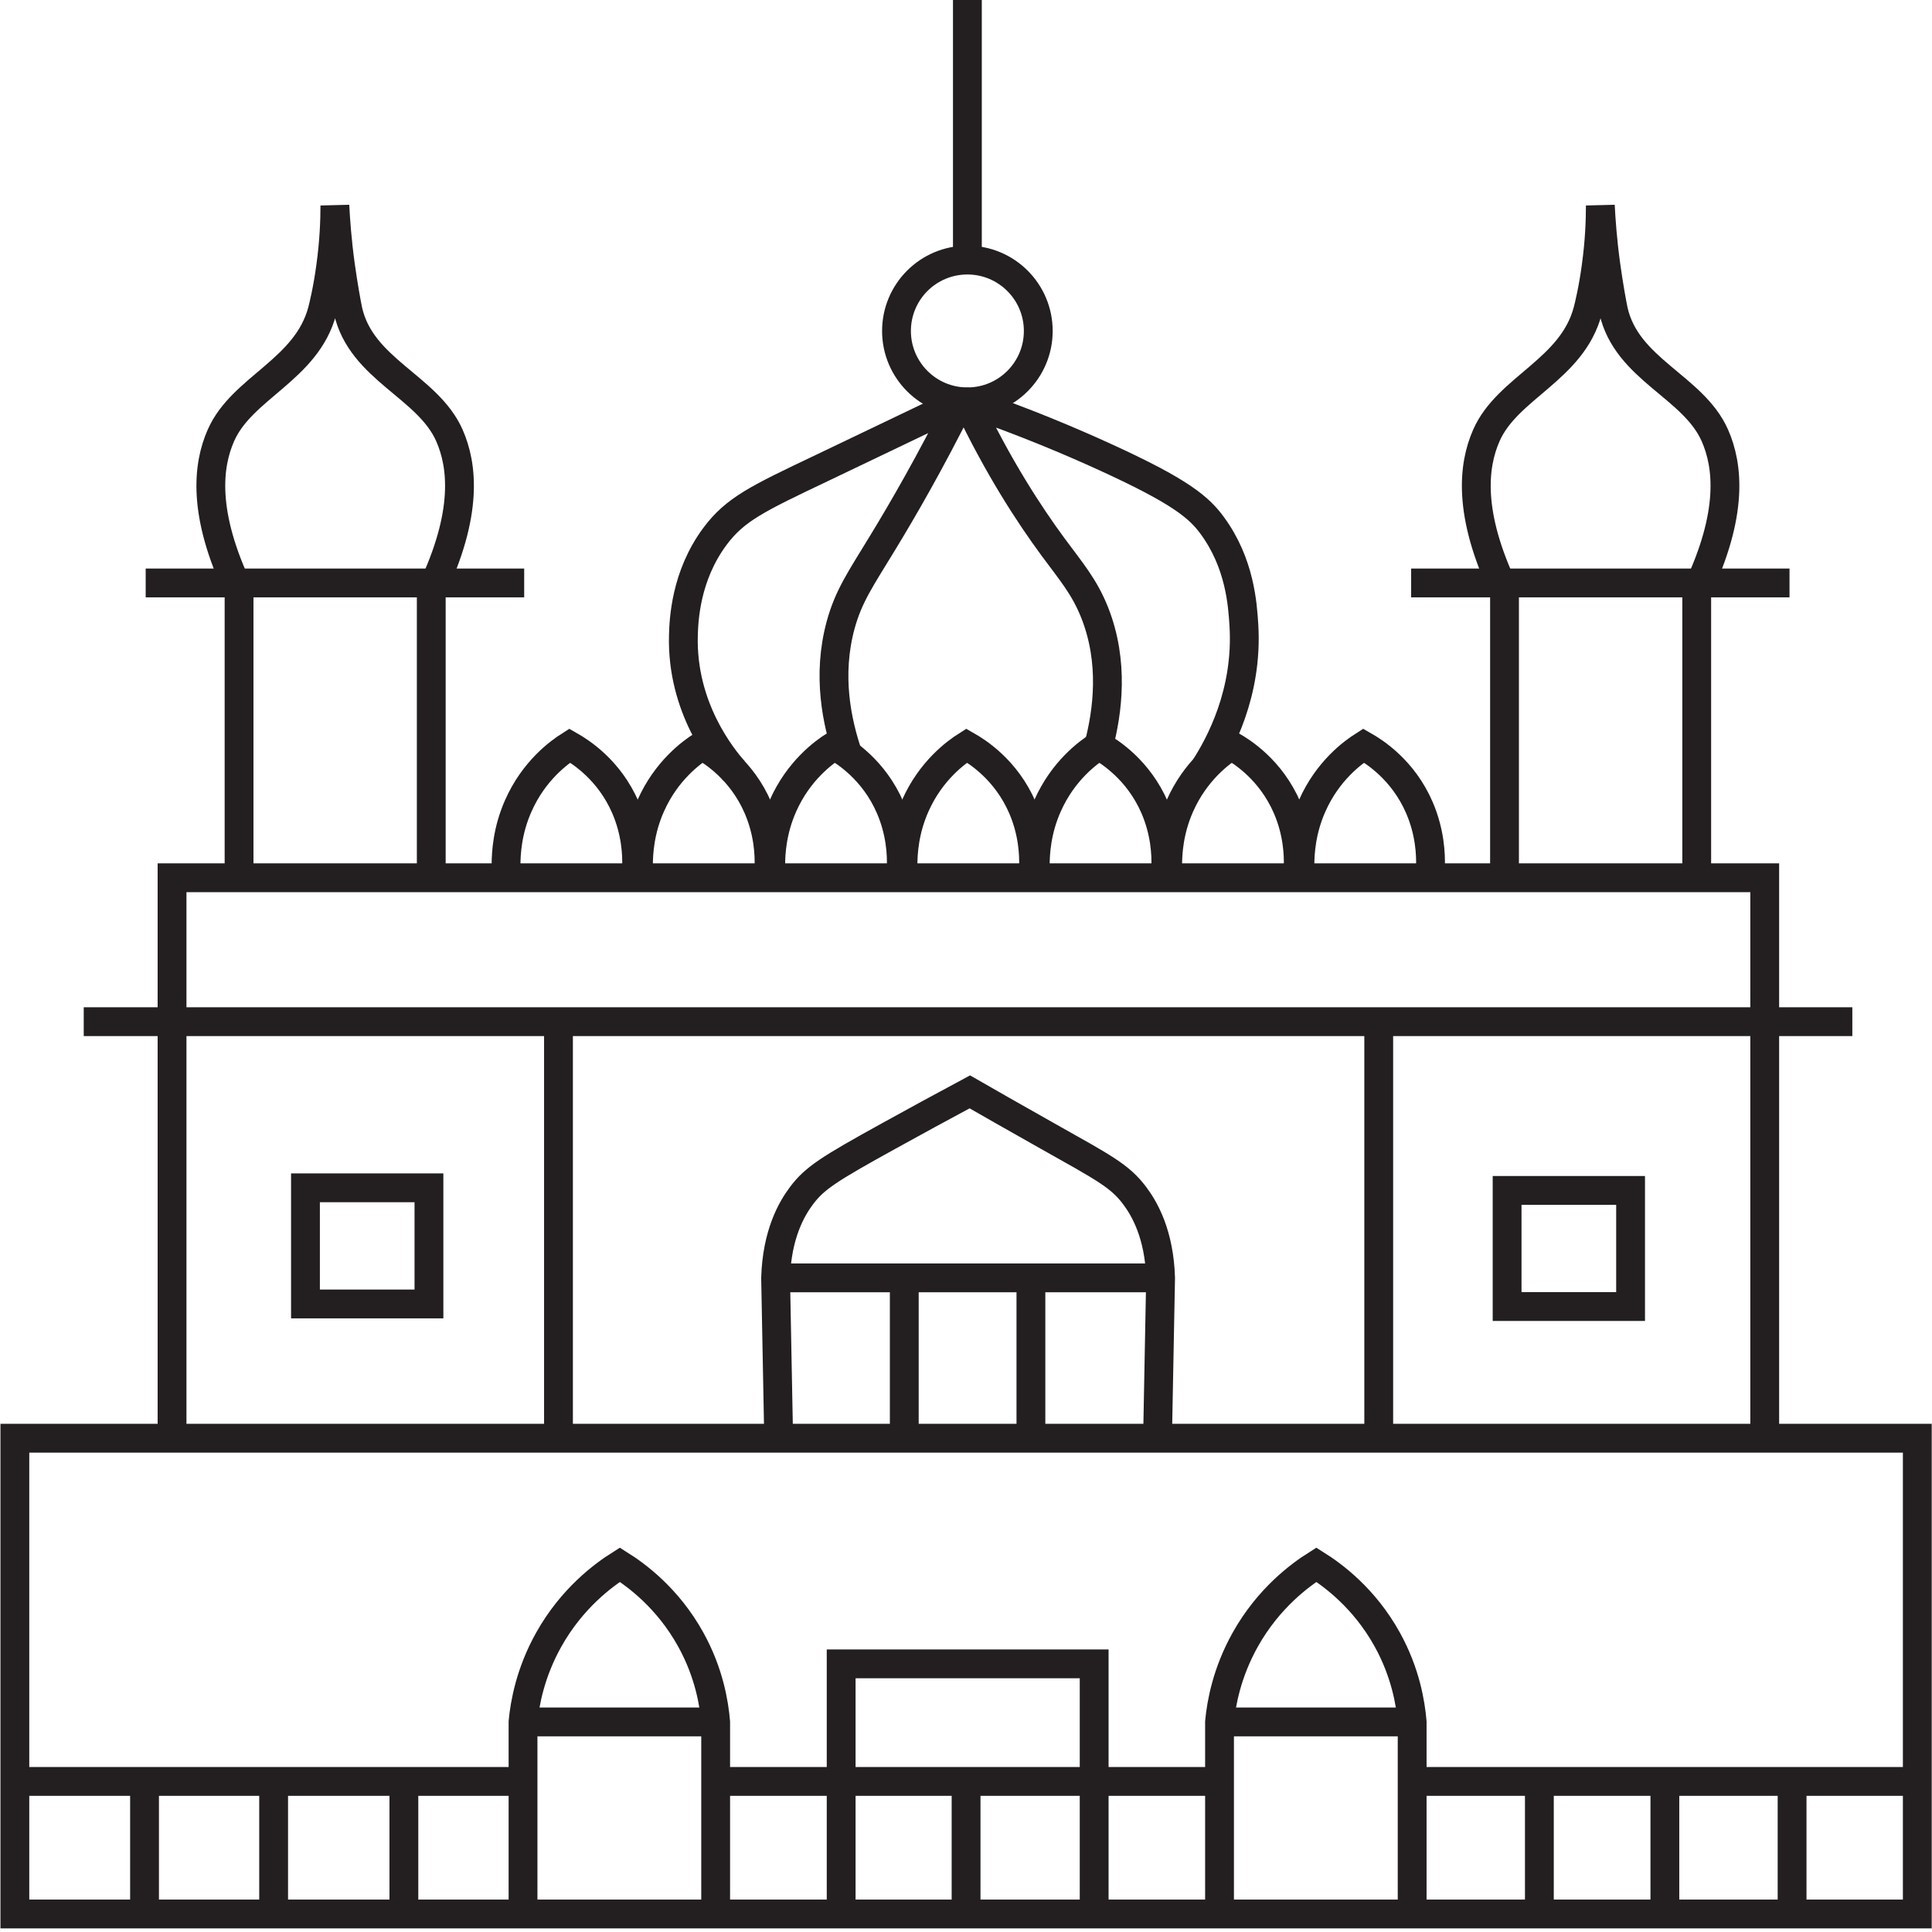 <svg width="390" height="390" viewBox="0 0 390 390" fill="none" xmlns="http://www.w3.org/2000/svg">
<path d="M303.707 175.066V119.282C296.203 103.605 297.395 93.92 300.042 87.9C304.288 78.214 317.377 74.666 320.518 62.683C320.721 61.898 321.594 58.408 322.205 53.783C322.903 48.752 323.048 44.476 323.048 41.48C323.193 44.36 323.484 48.577 324.182 53.638C324.764 57.826 325.433 61.432 325.695 62.683C328.37 74.608 341.808 78.011 346.17 87.9C348.817 93.92 350.009 103.605 342.506 119.282V175.066" stroke="#231F20" stroke-width="5.817" stroke-miterlimit="10"/>
<path d="M284.859 117.676H361.236" stroke="#231F20" stroke-width="5.817" stroke-miterlimit="10"/>
<path d="M262.406 174.768C262.406 172.18 262.668 167.643 264.878 162.669C268.02 155.572 273.109 151.879 275.262 150.512C277.356 151.704 283.231 155.369 286.546 163.076C288.641 167.962 288.844 172.442 288.757 174.972" stroke="#231F20" stroke-width="5.817" stroke-miterlimit="10"/>
<path d="M235.706 174.768C235.706 172.18 235.968 167.643 238.178 162.669C241.319 155.572 246.409 151.879 248.561 150.512C250.656 151.704 256.531 155.369 259.846 163.076C261.94 167.962 262.144 172.442 262.057 174.972" stroke="#231F20" stroke-width="5.817" stroke-miterlimit="10"/>
<path d="M208.979 174.768C208.979 172.18 209.24 167.643 211.451 162.669C214.592 155.572 219.682 151.879 221.834 150.512C223.928 151.704 229.803 155.369 233.119 163.076C235.213 167.962 235.416 172.442 235.329 174.972" stroke="#231F20" stroke-width="5.817" stroke-miterlimit="10"/>
<path d="M182.277 174.768C182.277 172.18 182.539 167.643 184.75 162.669C187.891 155.572 192.98 151.879 195.133 150.512C197.227 151.704 203.102 155.369 206.418 163.076C208.512 167.962 208.715 172.442 208.628 174.972" stroke="#231F20" stroke-width="5.817" stroke-miterlimit="10"/>
<path d="M155.578 174.768C155.578 172.18 155.84 167.643 158.05 162.669C161.191 155.572 166.281 151.879 168.434 150.512C170.528 151.704 176.403 155.369 179.718 163.076C181.812 167.962 182.016 172.442 181.929 174.972" stroke="#231F20" stroke-width="5.817" stroke-miterlimit="10"/>
<path d="M128.879 174.768C128.879 172.18 129.141 167.643 131.351 162.669C134.492 155.572 139.582 151.879 141.734 150.512C143.828 151.704 149.704 155.369 153.019 163.076C155.113 167.962 155.317 172.442 155.23 174.972" stroke="#231F20" stroke-width="5.817" stroke-miterlimit="10"/>
<path d="M102.149 174.768C102.149 172.18 102.411 167.643 104.622 162.669C107.763 155.572 112.853 151.879 115.005 150.512C117.099 151.704 122.974 155.369 126.29 163.076C128.384 167.962 128.587 172.442 128.5 174.972" stroke="#231F20" stroke-width="5.817" stroke-miterlimit="10"/>
<path d="M157.177 290.006C156.974 279.332 156.77 268.658 156.566 257.984C156.828 249.2 159.766 244.052 161.802 241.347C164.448 237.828 167.299 235.996 179.369 229.335C184.575 226.456 190.072 223.46 195.772 220.406C198.914 222.209 204.44 225.38 211.478 229.335C222.85 235.734 226.05 237.363 229.045 241.347C231.081 244.052 234.019 249.2 234.281 257.984C234.077 268.658 233.873 279.332 233.67 290.006" stroke="#231F20" stroke-width="5.817" stroke-miterlimit="10"/>
<path d="M48.257 175.066V119.282C40.753 103.605 41.945 93.92 44.592 87.9C48.838 78.214 61.926 74.666 65.067 62.683C65.271 61.898 66.144 58.408 66.754 53.783C67.452 48.752 67.598 44.476 67.598 41.48C67.743 44.36 68.034 48.577 68.732 53.638C69.314 57.826 69.983 61.432 70.245 62.683C72.92 74.608 86.357 78.011 90.72 87.9C93.367 93.92 94.559 103.605 87.055 119.282V175.066" stroke="#231F20" stroke-width="5.817" stroke-miterlimit="10"/>
<path d="M29.409 117.676H105.814" stroke="#231F20" stroke-width="5.817" stroke-miterlimit="10"/>
<path d="M195.279 0V51.742" stroke="#231F20" stroke-width="5.817" stroke-miterlimit="10"/>
<path d="M195.279 81.119C203.182 81.119 209.589 74.713 209.589 66.81C209.589 58.907 203.182 52.5 195.279 52.5C187.376 52.5 180.97 58.907 180.97 66.81C180.97 74.713 187.376 81.119 195.279 81.119Z" stroke="#231F20" stroke-width="5.817" stroke-miterlimit="10"/>
<path d="M148.161 155.597C145.805 152.921 137.574 142.858 137.952 128.315C138.039 125.232 138.359 116.304 144.322 108.276C148.393 102.808 152.843 100.685 165.931 94.461C172.068 91.523 179.572 87.946 193.882 81.082C187.774 93.356 182.219 102.925 178.234 109.469C173.755 116.827 171.312 120.288 169.712 126.105C166.891 136.401 168.985 145.912 171.138 152.252" stroke="#231F20" stroke-width="5.817" stroke-linejoin="round"/>
<path d="M243.296 154.87C246.117 150.449 251.963 139.95 251.091 126.135C250.829 122.005 250.305 113.715 244.721 106.095C242.074 102.489 238.468 99.289 223.111 92.28C216.189 89.11 206.795 85.125 195.248 81.141C201.53 94.403 207.871 104.03 212.582 110.429C216.276 115.431 218.894 118.427 220.988 123.691C224.943 133.726 223.576 143.643 221.802 150.478" stroke="#231F20" stroke-width="5.817" stroke-linejoin="round"/>
<path d="M34.731 290.21V177.188H356.233V290.327" stroke="#231F20" stroke-width="5.817" stroke-miterlimit="10"/>
<path d="M16.903 206.238H373.917" stroke="#231F20" stroke-width="5.817" stroke-miterlimit="10"/>
<path d="M112.737 206.238V290.322" stroke="#231F20" stroke-width="5.817" stroke-miterlimit="10"/>
<path d="M278.315 206.238V290.322" stroke="#231F20" stroke-width="5.817" stroke-miterlimit="10"/>
<path d="M86.589 239.777H61.663V263.22H86.589V239.777Z" stroke="#231F20" stroke-width="5.817" stroke-miterlimit="10"/>
<path d="M329.156 240.301H304.23V263.743H329.156V240.301Z" stroke="#231F20" stroke-width="5.817" stroke-miterlimit="10"/>
<path d="M156.566 257.953H234.281" stroke="#231F20" stroke-width="5.817" stroke-miterlimit="10"/>
<path d="M182.54 257.953V289.975" stroke="#231F20" stroke-width="5.817" stroke-miterlimit="10"/>
<path d="M208.104 257.867V290.326" stroke="#231F20" stroke-width="5.817" stroke-miterlimit="10"/>
<path d="M387.033 290.324H3V386.362H387.033V290.324Z" stroke="#231F20" stroke-width="5.817" stroke-miterlimit="10"/>
<path d="M3 359.605H105.581" stroke="#231F20" stroke-width="5.817" stroke-miterlimit="10"/>
<path d="M29.177 359.605V386.392" stroke="#231F20" stroke-width="5.817" stroke-miterlimit="10"/>
<path d="M55.236 359.605V386.392" stroke="#231F20" stroke-width="5.817" stroke-miterlimit="10"/>
<path d="M81.528 359.605V386.392" stroke="#231F20" stroke-width="5.817" stroke-miterlimit="10"/>
<path d="M105.58 386.394V347.595C105.929 343.872 107.034 337.648 110.786 330.958C115.469 322.611 121.809 317.957 125.125 315.863C128.412 317.928 134.781 322.553 139.435 330.958C143.157 337.677 144.146 343.901 144.466 347.595V386.394" stroke="#231F20" stroke-width="5.817" stroke-miterlimit="10"/>
<path d="M246.178 386.394V347.595C246.527 343.872 247.632 337.648 251.384 330.958C256.067 322.611 262.407 317.957 265.723 315.863C269.009 317.928 275.379 322.553 280.032 330.958C283.755 337.677 284.744 343.901 285.064 347.595V386.394" stroke="#231F20" stroke-width="5.817" stroke-miterlimit="10"/>
<path d="M144.466 347.594H105.58" stroke="#231F20" stroke-width="5.817" stroke-miterlimit="10"/>
<path d="M246.178 347.594H285.035" stroke="#231F20" stroke-width="5.817" stroke-miterlimit="10"/>
<path d="M169.799 385.14V335.871H220.871V386.391" stroke="#231F20" stroke-width="5.817" stroke-miterlimit="10"/>
<path d="M144.467 359.605H246.176" stroke="#231F20" stroke-width="5.817" stroke-miterlimit="10"/>
<path d="M285.121 359.605H387.034" stroke="#231F20" stroke-width="5.817" stroke-miterlimit="10"/>
<path d="M310.743 359.605V386.392" stroke="#231F20" stroke-width="5.817" stroke-miterlimit="10"/>
<path d="M336.076 359.605V386.392" stroke="#231F20" stroke-width="5.817" stroke-miterlimit="10"/>
<path d="M361.758 359.605V386.392" stroke="#231F20" stroke-width="5.817" stroke-miterlimit="10"/>
<path d="M195.016 359.605V386.392" stroke="#231F20" stroke-width="5.817" stroke-miterlimit="10"/>
</svg>
